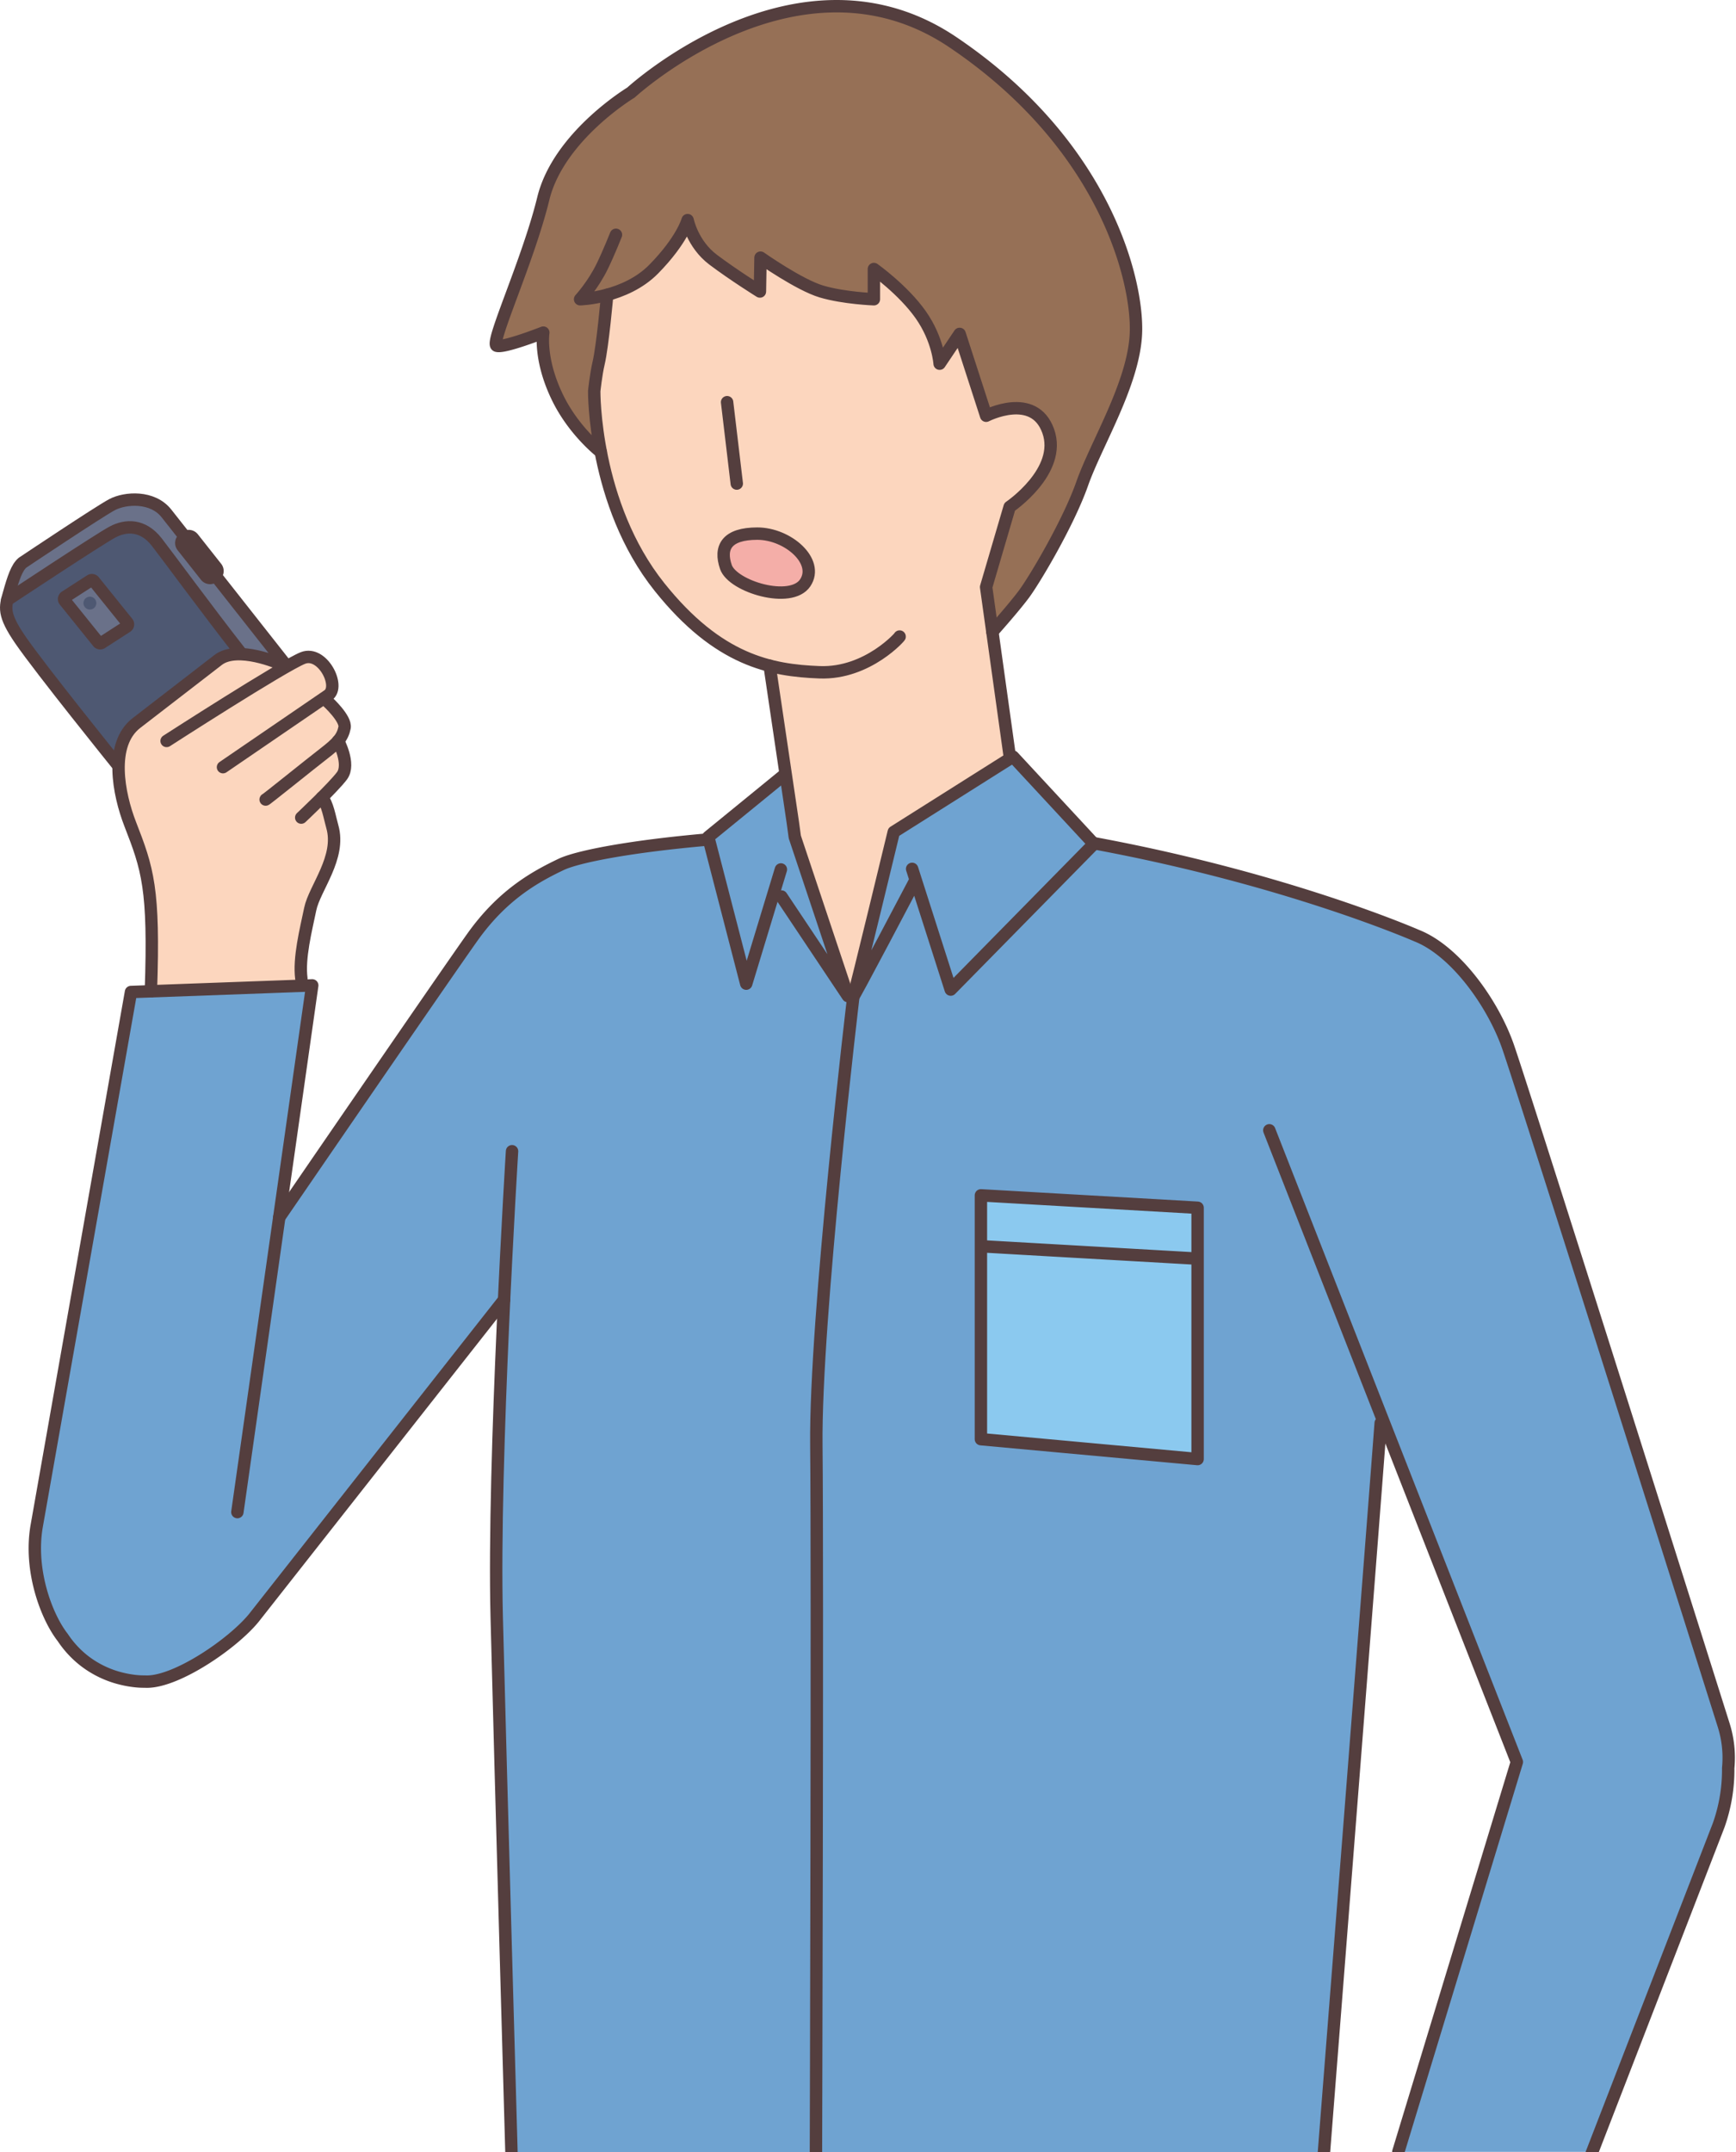<svg width="280" height="347" xmlns="http://www.w3.org/2000/svg"><g fill="none" fill-rule="evenodd"><path d="M97.934 47.529s-.694 6.607-1.394 11.07c-.698 4.464-1.86 13.97 2.923 23.542 4.783 9.57 7.68 14.747 13.147 19.038 7.098 5.573 12.107 6.862 11.52 6.155l4.064 27.613 9.448 25.692 6.515-26.5 18.756-11.834-3.861-27.653 3.794-12.926s9.267-5.218 6.224-12.217c-3.043-6.998-10.033-2.105-10.033-2.105l-4.258-13.567-3.082 4.83s-1.59-6.742-4.756-9.88c-3.168-3.137-5.991-5.412-5.991-5.412l-.263 4.98s-7.372-.39-11.384-2.73c-4.012-2.337-6.64-4.082-6.64-4.082l.024 5.986s-7.813-5.005-9.283-7.18c-1.472-2.172-2.5-4.857-2.5-4.857s-2.372 5.524-5.867 8.495c-3.496 2.97-7.103 3.542-7.103 3.542M24.336 159.827l24.25-.949s.231-9.15 1.45-12.305c1.22-3.155 4.137-9.152 3.85-11.218-.286-2.065-1.965-6.767-1.965-6.767s3.797-3.768 3.734-4.896c-.063-1.127-1.119-4.239-1.119-4.239s2.758-2.449 1.057-3.853c-1.7-1.403-2.758-2.48-2.758-2.48s1.76-2.557-.544-5.787c-2.304-3.23-7.162-.328-7.162-.328s-6.116-2.998-8.808-1.199c-2.69 1.8-14.525 9.48-15.702 12.246-1.177 2.766-1.999 7.921-.412 12.481 1.587 4.56 3.917 8.055 4.15 14.113.233 6.058-.02 15.181-.02 15.181" fill="#FCD6BE"/><path d="M117.274 87.666c-1.111 3.621.676 6.97 6.307 7.51 5.63.538 11.803-3.089 2.708-8.137-4.534-2.516-9.015.627-9.015.627" fill="#F4AEA8"/><path d="M21.128 159.945l29.23-1.066-5.317 37.409s30.648-46.85 39.508-53.542c8.86-6.693 29.683-7.39 29.683-7.39l12.056-10.247 1.905 9.838 9.45 25.692 6.513-26.5 18.756-11.834 12.871 13.05c-1.787-.433 29.5 7.033 39.175 10.224 8.056 2.656 21.903 6.058 27.076 20.243 4.193 11.495 29.798 92.76 33.061 103.086 2.97 9.4 4.873 14.846 2.724 23.387-2.147 8.542-21.333 54.655-21.333 54.655h-30.949l19.115-62.86-21.96-54.64-2.595 34.775c-.968 12.964-6.618 83.577-6.618 83.577H82.515s-.996-32.944-1.778-62.89c-.85-32.635.567-75.347.567-75.347s-32.683 40.626-36.384 46.4c-3.702 5.778-15.204 17.652-25.798 14.57-10.593-3.083-14.57-15.092-13.505-20.685 1.066-5.592 15.511-89.905 15.511-89.905" fill="#6FA3D1"/><path d="M96.37 72.436s-6.128-6.282-7.305-10.295c-1.176-4.012-1.875-8.343-1.875-8.343l-7.077 1.947s2.318-7.415 4.396-13.685c2.078-6.27 2.34-15.086 10.038-21.321 7.697-6.237 11.44-10.381 20.547-14.655 9.107-4.272 16.684-5.927 26.003-4.517 9.318 1.41 15.445 6.576 20.197 11.027 4.753 4.452 13.297 11.446 18.626 25.439 5.33 13.992 3.67 19.208.921 25.443-3.98 9.028-8.854 19.135-12.068 26.502-3.213 7.367-8.81 11.2-8.81 11.2l-.83-5.95 3.713-13.502s9.15-4.868 6.223-12.217c-2.927-7.347-10.033-2.105-10.033-2.105l-4.258-13.568-3.082 4.83s-.116-5.36-3.145-8.504c-3.03-3.146-7.602-6.788-7.602-6.788l-.263 4.98s-5.509.394-10.24-2.161l-4.73-2.556-3.053-2.095.023 5.987s-7.732-5.106-9.283-7.18c-1.552-2.071-2.367-3.82-2.367-3.82s-2.68 4.778-6.524 7.458c-3.845 2.679-6.579 3.542-6.579 3.542s-.877 4.03-1.46 10.089c-.582 6.058-.103 14.818-.103 14.818" fill="#967056"/><path d="M45.306 106.202s-16.993-21.95-19.327-24.437c-2.335-2.49-5.557-.978-8.178.687-2.62 1.665-12.811 7.477-13.971 9.079-1.159 1.603-4.044 6.335-2.855 8.14 1.188 1.803 18.147 23.538 18.147 23.538s-.125-4.572 2.048-6.773c2.172-2.2 13.187-9.434 14.996-10.206 1.81-.769 7.116.817 7.116.817l2.024-.845z" fill="#6A7189"/><path d="M25.755 87.792c-1.282-1.63-4.078-3.263-6.633-2.666-2.554.596-11.076 6.977-13.673 9.223-1.087.94-2.932 2.41-4.71 3.802-.198.926-.189 1.745.191 2.282 1.248 1.763 18.192 21.872 18.192 21.872s.458-3.523 2.555-5.794c2.097-2.273 12.862-9.873 14.644-10.704.781-.364 2.246-.299 3.645-.11a16079.67 16079.67 0 01-14.21-17.905" fill="#4E5872"/><path fill="#6A7189" d="M14.83 93.55l-4.503 3.278 5.676 6.881 4.652-3.435z"/><path d="M15.537 97.22a1.039 1.039 0 11-2.074-.07 1.039 1.039 0 012.073.07" fill="#4E5872"/><path fill="#8BC9EF" d="M158.337 192.73v39.326l34.485 3.193V194.71z"/><path fill="#8BC9EF" d="M192.823 202.585v-7.874l-34.485-1.98v8.398z"/><path d="M24.336 159.827c.582-16.645-.535-19.752-3.339-26.966-1.883-4.845-3.443-12.847 1.016-16.288 4.458-3.44 10.028-7.74 13.166-10.16 3.136-2.423 9.95.592 9.95.592" stroke="#543E3E" stroke-width="2" stroke-linecap="round" stroke-linejoin="round"/><path d="M26.872 119.466S45.747 107.3 48.88 106.084c3.132-1.216 6.11 4.605 4.024 6.03l-16.939 11.58m16.87-10.574s3.027 2.762 2.738 4.204c-.319 1.595-1.16 2.493-3.3 4.147-2.143 1.653-9.64 7.705-9.43 7.436m9.078-.319c.894.887 1.267 3.265 1.68 4.702 1.42 4.965-2.862 9.89-3.565 13.283-.703 3.394-1.86 7.887-1.429 11.204m96.491-55.147c.339-.273-5.07 6.063-12.907 5.763-7.837-.3-16.326-1.874-25.816-13.742-10.706-13.387-10.533-31.588-10.533-31.588s.286-2.72.698-4.464c.676-2.855 1.394-11.07 1.394-11.07" stroke="#543E3E" stroke-width="2" stroke-linecap="round" stroke-linejoin="round"/><path d="M99.349 37.854s-1.118 2.828-2.207 5.072c-1.483 3.054-3.578 5.322-3.578 5.322s7.279-.174 11.889-4.873c4.61-4.7 5.452-7.883 5.452-7.883s.775 3.862 4.115 6.378c3.341 2.515 7.548 5.132 7.548 5.132l.095-5.46s6.224 4.389 9.834 5.46c3.612 1.072 8.453 1.246 8.453 1.246v-4.873s4.738 3.368 7.554 7.375c2.818 4.008 3.048 7.89 3.048 7.89l3.227-4.804 4.273 13.196s7.713-3.976 10.018 2.477c2.304 6.454-6.224 12.217-6.224 12.217l-3.794 12.926 3.86 27.653m-38.781-14.972l3.75 25.312.312 2.301 8.57 25.66-10.725-16.056" stroke="#543E3E" stroke-width="2" stroke-linecap="round" stroke-linejoin="round"/><path d="M96.904 72.88s-4.231-3.252-6.881-8.583c-3.113-6.262-2.394-10.668-2.394-10.668s-6.377 2.512-7.515 2.115c-1.14-.396 5.056-13.664 7.515-23.728 2.459-10.066 14.136-17.09 14.136-17.09s27.048-24.898 51.94-8.11c24.89 16.786 29.885 38.947 29.505 47.02-.381 8.072-6.396 17.711-8.655 24.13-2.258 6.418-7.726 15.584-9.424 17.854-1.698 2.271-5.073 6.043-5.073 6.043m-42.784-37.015l1.56 13.118m-4.602 57.39c-12.708 1.11-21.1 2.767-23.738 4.023-4.358 2.076-9.514 4.996-14.32 11.755-4.805 6.76-31.132 45.154-31.132 45.154m211.445 151.514l20.719-53.514a26.709 26.709 0 001.538-9.216 17.453 17.453 0 00-.74-6.951s-32.37-102.59-34.823-109.508c-2.453-6.918-8.425-15.281-14.673-17.752 0 0-20.754-9.115-52.07-14.906" stroke="#543E3E" stroke-width="2" stroke-linecap="round" stroke-linejoin="round"/><path stroke="#543E3E" stroke-width="2" stroke-linecap="round" stroke-linejoin="round" d="M204.729 182.246l39.924 101.845-19.115 62.858M81.304 209.565L40.92 260.887c-3.4 4.139-12.249 10.185-17.134 10.25-.151.006-.301-.007-.453-.006-.319-.003-.638-.006-.958-.03a13.843 13.843 0 01-1.058-.112 15.948 15.948 0 01-.722-.116c-.211-.041-.421-.08-.63-.13a15.965 15.965 0 01-6.303-2.911 15.888 15.888 0 01-3.539-3.806c-2.632-3.358-5.458-10.88-4.196-18.024l15.201-86.057 29.231-1.067L38.287 243.8m184.406-14.35c-1.311 17.612-9.214 118.352-9.214 118.352"/><path d="M82.588 185.615s-3.108 49.917-2.473 75.093c.636 25.177 2.4 87.094 2.4 87.094m65.166-205.947s-10.386 19.756-10.039 18.784c.347-.971 6.515-26.5 6.515-26.5L163.396 122l13.042 14.062-23.095 23.493-6.226-19.463m-20.829-14.983l-12.057 9.838 6.127 23.653 5.593-18.415" stroke="#543E3E" stroke-width="2" stroke-linecap="round" stroke-linejoin="round"/><path d="M137.642 160.639s-6.186 51.809-5.973 72.406c.213 20.598-.067 114.757-.067 114.757M18.881 123.21S6.537 107.91 3.28 103.167c-2.855-4.158-2.453-5.27-1.836-7.46.727-2.585 1.272-4.193 2.185-4.978 0 0 12.32-8.24 14.45-9.364 2.131-1.124 6.533-1.437 8.781 1.431 2.247 2.868 18.838 23.91 18.838 23.91" stroke="#543E3E" stroke-width="2" stroke-linecap="round" stroke-linejoin="round"/><path d="M1.167 96.737s14.867-9.842 16.998-10.966c2.13-1.123 4.863-1.25 7.11 1.617 1.45 1.849 8.253 11.113 13.528 17.844m9.782 26.593s5.152-4.84 6.568-6.734c1.417-1.897-.617-5.638-.617-5.638m62.551-28.02c-1.094-3.146.108-5.395 5.055-5.395s10.04 4.479 7.732 7.934c-2.308 3.455-11.692.607-12.787-2.54z" stroke="#543E3E" stroke-width="2" stroke-linecap="round" stroke-linejoin="round"/><path d="M20.442 101.034l-4.044 2.61a.44.44 0 01-.607-.13l-5.385-6.684a.44.44 0 01.13-.608l4.044-2.611a.442.442 0 01.608.13l5.385 6.686a.44.44 0 01-.131.606z" stroke="#543E3E" stroke-width="2" stroke-linecap="round" stroke-linejoin="round"/><path d="M35.347 93.556l-.32.247a1.88 1.88 0 01-2.629-.343l-3.765-4.765a1.88 1.88 0 01.343-2.629l.32-.247a1.881 1.881 0 012.629.343l3.765 4.765a1.88 1.88 0 01-.343 2.629" fill="#543E3E"/><path stroke="#543E3E" stroke-width="2" stroke-linecap="round" stroke-linejoin="round" d="M193.162 202.938l-34.95-2v-8.207l34.95 2zm-34.951-2v31.106l34.951 3.205v-32.311"/></g></svg>